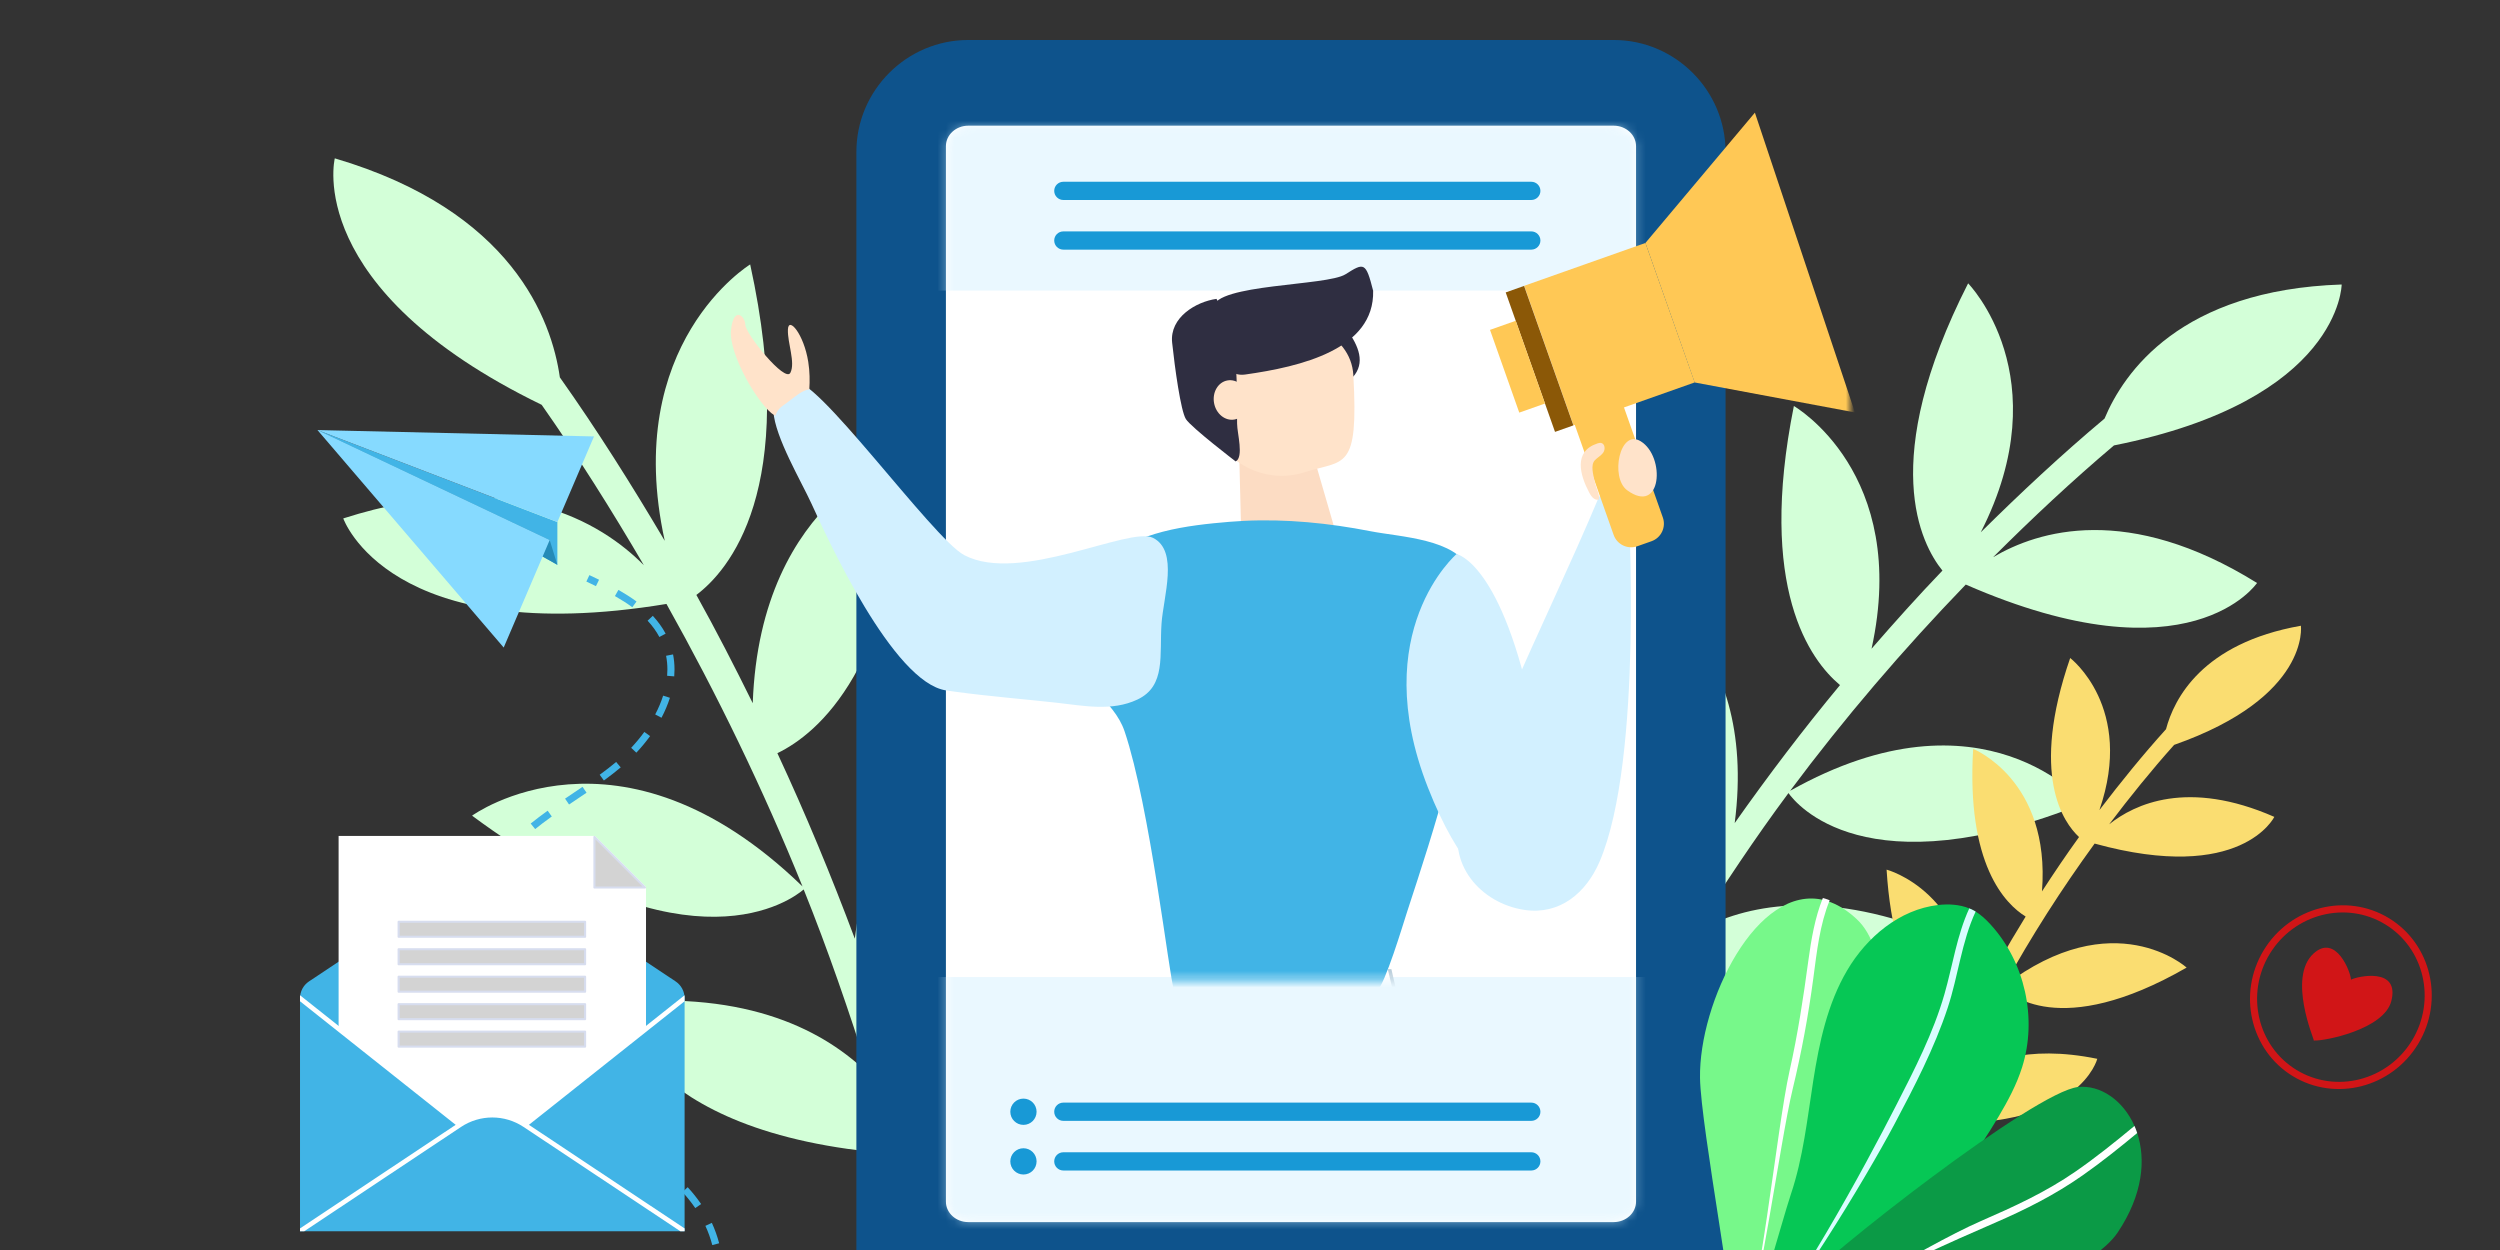 <svg width="300" height="150" viewBox="0 0 300 150" fill="none" xmlns="http://www.w3.org/2000/svg">
<rect x="0" y="0" width="300" height="150" fill="#333333" stroke="none"/>
<g clip-path="url(#clip0_376_36)">
<path d="M67.182 45.283C71.656 51.598 75.803 58.183 79.771 64.9C74.556 41.173 90.022 31.732 90.022 31.732C95.958 58.853 87.34 68.551 83.564 71.393C85.935 75.653 88.164 79.998 90.329 84.384C91.232 59.301 109.035 54.302 109.035 54.302C107.646 80.176 98.129 88.038 93.285 90.383C96.678 97.663 99.759 105.103 102.579 112.643C105.835 86.15 125 83.274 125 83.274C120.297 110.181 109.044 116.107 104.32 117.421C110.637 135.193 115.366 153.526 118.276 171.987C118.643 174.318 115.046 174.81 114.678 172.475C112.881 161.074 110.372 149.697 107.225 138.46C76.013 136.086 73.965 120.347 73.965 120.347C89.889 118.819 99.083 123.776 104.282 128.921C101.921 121.441 99.372 114.015 96.441 106.735C95.118 107.875 82.806 117.287 56.648 97.88C56.648 97.88 74.278 85.035 96.299 106.373C91.579 94.696 86.079 83.374 79.975 72.473C46.687 77.971 41.192 62.209 41.192 62.209C61.158 55.835 72.192 62.702 77.265 67.831C73.403 61.228 69.349 54.776 65 48.578C36.301 34.643 40.175 19 40.175 19C61.481 25.283 66.2 38.391 67.182 45.283Z" fill="#D3FFD8"/>
<path d="M252.543 50.232C247.408 54.532 242.489 59.13 237.693 63.875C247.202 45.213 236.175 34 236.175 34C225.328 55.338 230.517 65.287 233.093 68.471C230.174 71.512 227.358 74.655 224.586 77.847C229.221 56.732 215.265 48.72 215.265 48.72C210.871 70.599 217.214 79.21 220.8 82.211C216.368 87.55 212.166 93.091 208.163 98.771C211.114 75.972 195.553 69.437 195.553 69.437C193.733 92.893 201.959 100.265 205.665 102.38C196.507 115.839 188.569 130.108 182.141 144.875C181.328 146.74 184.26 147.927 185.073 146.059C189.044 136.938 193.61 127.991 198.685 119.299C225.548 124.055 230.664 111.372 230.664 111.372C217.548 106.66 208.72 108.81 203.222 111.978C206.826 106.25 210.576 100.606 214.617 95.168C215.489 96.404 223.857 106.911 250.119 96.371C250.119 96.371 237.998 81.854 214.815 94.896C221.312 86.176 228.391 77.92 235.892 70.147C262.813 81.917 270.844 69.957 270.844 69.957C255.358 60.331 244.565 63.677 239.178 66.86C243.859 62.187 248.671 57.681 253.676 53.45C280.905 48.023 281 34.14 281 34.14C261.659 34.783 254.855 44.695 252.543 50.232Z" fill="#D3FFD8"/>
<path d="M275.141 129.14C270.035 126.035 268.466 119.257 271.644 114.029C274.822 108.801 281.562 107.074 286.669 110.179C291.775 113.283 293.344 120.062 290.166 125.29C286.988 130.517 280.248 132.244 275.141 129.14ZM286.22 110.918C281.512 108.056 275.298 109.648 272.367 114.468C269.437 119.288 270.883 125.539 275.592 128.401C280.301 131.264 286.515 129.671 289.445 124.851C292.375 120.031 290.929 113.78 286.22 110.918Z" fill="#D11517"/>
<path d="M286.963 120.11C287.997 115.982 282.823 117.176 282.113 117.562C282.128 116.753 280.32 111.946 277.619 114.429C274.504 117.291 277.681 124.695 277.648 124.806L277.621 124.849C277.621 124.849 277.645 124.851 277.679 124.854C277.698 124.883 277.711 124.903 277.711 124.903L277.738 124.86C278.76 124.952 286.094 123.58 286.963 120.11Z" fill="#D11517"/>
<path d="M259.922 87.504C257.121 90.604 254.479 93.867 251.928 97.211C256.193 84.888 248.422 78.961 248.422 78.961C243.56 93.05 247.619 98.713 249.484 100.445C247.944 102.575 246.475 104.757 245.038 106.966C246.084 93.564 236.779 89.867 236.779 89.867C235.948 103.718 240.605 108.456 243.077 109.987C240.8 113.663 238.683 117.444 236.699 121.292C236.56 107.002 226.391 104.356 226.391 104.356C227.286 118.95 232.998 122.759 235.467 123.734C230.97 132.824 227.297 142.306 224.599 151.96C224.258 153.18 226.17 153.651 226.511 152.43C228.177 146.467 230.227 140.558 232.613 134.761C249.606 135.314 251.674 127.058 251.674 127.058C243.171 125.317 237.906 127.42 234.785 129.855C236.517 126.012 238.346 122.207 240.374 118.504C241.018 119.189 247.089 124.914 262.395 116.109C262.395 116.109 253.663 108.246 240.473 118.32C243.734 112.38 247.395 106.675 251.356 101.229C268.989 106.094 272.918 98.025 272.918 98.025C262.53 93.47 256.155 96.482 253.103 98.916C255.591 95.626 258.174 92.429 260.899 89.384C277.243 83.639 276.108 75.088 276.108 75.088C264.221 77.192 260.873 83.893 259.922 87.504Z" fill="#FADD71"/>
<path d="M207.067 156.726C207.067 164.112 201.024 170.156 193.638 170.156H116.195C108.809 170.156 102.766 164.113 102.766 156.726V18.227C102.766 10.841 108.808 4.798 116.195 4.798H193.638C201.024 4.798 207.067 10.841 207.067 18.227V156.726Z" fill="#0E538C"/>
<path d="M116.195 151.564C111.752 151.564 108.138 148.259 108.138 144.196V17.538C108.138 13.475 111.752 10.169 116.195 10.169H193.638C198.081 10.169 201.696 13.474 201.696 17.538V144.195C201.696 148.259 198.082 151.564 193.638 151.564L116.195 151.564Z" fill="#0E538C"/>
<path d="M116.195 146.652C114.714 146.652 113.509 145.549 113.509 144.195V17.538C113.509 16.183 114.714 15.082 116.195 15.082H193.638C195.12 15.082 196.324 16.183 196.324 17.538V144.195C196.324 145.549 195.119 146.652 193.638 146.652H116.195V146.652Z" fill="white"/>
<mask id="mask0_376_36" style="mask-type:luminance" maskUnits="userSpaceOnUse" x="113" y="15" width="84" height="132">
<path d="M116.195 146.652C114.714 146.652 113.509 145.549 113.509 144.195V17.538C113.509 16.183 114.714 15.082 116.195 15.082H193.638C195.12 15.082 196.324 16.183 196.324 17.538V144.195C196.324 145.549 195.119 146.652 193.638 146.652H116.195V146.652Z" fill="white"/>
</mask>
<g mask="url(#mask0_376_36)">
<path opacity="0.48" d="M201.696 117.245H103.731V161.304H201.696V117.245Z" fill="#D2F0FF"/>
</g>
<mask id="mask1_376_36" style="mask-type:luminance" maskUnits="userSpaceOnUse" x="113" y="15" width="84" height="132">
<path d="M116.195 146.652C114.714 146.652 113.509 145.549 113.509 144.195V17.538C113.509 16.183 114.714 15.082 116.195 15.082H193.638C195.12 15.082 196.324 16.183 196.324 17.538V144.195C196.324 145.549 195.119 146.652 193.638 146.652H116.195V146.652Z" fill="white"/>
</mask>
<g mask="url(#mask1_376_36)">
<path opacity="0.48" d="M201.696 13.288H103.731V34.871H201.696V13.288Z" fill="#D2F0FF"/>
</g>
<path d="M183.756 132.314H127.601C126.996 132.314 126.506 132.804 126.506 133.408C126.506 134.013 126.997 134.503 127.601 134.503H183.756C184.36 134.503 184.85 134.013 184.85 133.408C184.85 132.804 184.36 132.314 183.756 132.314Z" fill="#1899D6"/>
<path fill-rule="evenodd" clip-rule="evenodd" d="M122.814 131.833C121.943 131.833 121.237 132.538 121.237 133.409C121.237 134.28 121.943 134.985 122.814 134.985C123.684 134.985 124.39 134.28 124.39 133.409C124.39 132.538 123.684 131.833 122.814 131.833Z" fill="#1899D6"/>
<path fill-rule="evenodd" clip-rule="evenodd" d="M122.814 137.79C121.943 137.79 121.237 138.495 121.237 139.366C121.237 140.237 121.943 140.942 122.814 140.942C123.684 140.942 124.39 140.237 124.39 139.366C124.39 138.495 123.684 137.79 122.814 137.79Z" fill="#1899D6"/>
<path d="M183.756 138.272H127.601C126.996 138.272 126.506 138.762 126.506 139.366C126.506 139.971 126.997 140.461 127.601 140.461H183.756C184.36 140.461 184.85 139.971 184.85 139.366C184.85 138.762 184.36 138.272 183.756 138.272Z" fill="#1899D6"/>
<path d="M183.756 21.811H127.601C126.996 21.811 126.506 22.301 126.506 22.905C126.506 23.509 126.997 23.999 127.601 23.999H183.756C184.36 23.999 184.85 23.509 184.85 22.905C184.85 22.301 184.36 21.811 183.756 21.811Z" fill="#1899D6"/>
<path d="M183.756 27.768H127.601C126.996 27.768 126.506 28.258 126.506 28.862C126.506 29.466 126.997 29.957 127.601 29.957H183.756C184.36 29.957 184.85 29.466 184.85 28.862C184.85 28.258 184.36 27.768 183.756 27.768Z" fill="#1899D6"/>
<mask id="mask2_376_36" style="mask-type:luminance" maskUnits="userSpaceOnUse" x="83" y="4" width="140" height="114">
<path d="M222.047 4.175H83.888V117.639H222.047V4.175Z" fill="white"/>
</mask>
<g mask="url(#mask2_376_36)">
<path d="M190.94 178.478C194.402 168.11 176.427 133.457 176.427 133.457C176.427 133.457 152.846 93.437 147.493 109.336C142.14 125.236 165.354 165.826 167.622 168.841C169.889 171.855 169.144 174.637 169.144 174.637C155.878 183.121 144.122 213.377 144.122 213.377C146.839 216.054 147.509 216.79 147.509 216.79C153.637 207.508 187.479 188.846 190.94 178.478Z" fill="white"/>
<path d="M147.543 217.178L147.334 216.948C147.328 216.939 146.632 216.177 143.957 213.546L143.841 213.432L143.898 213.285C144.016 212.982 155.785 182.982 168.93 174.486C169.024 174.009 169.381 171.572 167.431 168.981C165.61 166.559 141.851 125.335 147.266 109.255C148.085 106.822 149.387 105.517 151.137 105.376C159.65 104.692 175.942 132.171 176.631 133.341C177.374 134.771 194.621 168.217 191.167 178.561C189.201 184.447 177.827 192.779 166.828 200.836C158.367 207.033 150.376 212.887 147.709 216.926L147.543 217.178ZM159.608 110.903C156.503 107.776 153.51 105.667 151.19 105.853C149.642 105.977 148.475 107.177 147.72 109.419C142.363 125.331 166 166.292 167.811 168.7C170.124 171.775 169.406 174.587 169.374 174.705L169.351 174.792L169.276 174.84C156.697 182.885 145.314 211.03 144.403 213.324C146.254 215.148 147.121 216.038 147.475 216.409C150.337 212.314 158.211 206.546 166.538 200.447C177.48 192.432 188.794 184.145 190.713 178.397C194.104 168.244 176.394 133.909 176.215 133.563C176.1 133.367 167.494 118.848 159.608 110.903Z" fill="#BACEDB"/>
<path d="M143.371 116.028C130.233 130.168 141.091 155.615 143.513 160.389C147.242 167.741 145.096 174.631 145.096 174.631C135.381 202.657 147.506 226.921 147.506 226.921C149.072 229.162 150.525 227.818 150.525 227.818C152.011 212.368 162.441 179.459 167.889 159.268C172.861 140.839 167.507 119.599 166.736 116.294L143.371 116.028Z" fill="white"/>
<path d="M166.531 116.293C167.282 119.256 172.543 141.148 167.669 159.208C166.289 164.323 164.593 170.242 162.796 176.511C157.473 195.082 151.443 216.123 150.308 227.7C150.163 227.805 149.784 228.036 149.295 227.981C148.742 227.919 148.202 227.521 147.71 226.818C147.589 226.576 135.741 202.313 145.313 174.698C145.335 174.628 147.443 167.635 143.715 160.285C141.319 155.56 131 129.254 143.401 115.998L142.842 115.969C130.558 131.846 140.897 155.733 143.31 160.491C146.951 167.671 144.9 174.495 144.881 174.556C135.247 202.351 147.181 226.778 147.32 227.049C147.488 227.29 147.661 227.499 147.838 227.678C148.284 228.127 148.758 228.38 149.254 228.434C150.086 228.523 150.656 228.007 150.68 227.985L150.743 227.926L150.751 227.839C151.859 216.325 157.902 195.239 163.234 176.636C165.03 170.367 166.727 164.445 168.108 159.327C173.009 141.166 167.802 119.907 166.967 116.294H166.531V116.293Z" fill="#BACEDB"/>
<path d="M161.33 39.135C162.847 41.156 163.859 43.18 162.593 44.947C161.327 46.714 157.789 45.201 157.789 44.947C157.789 44.693 157.789 40.902 157.789 40.902L161.33 39.135Z" fill="#2F2E41"/>
<path d="M157.614 54.688L160.301 63.943L155.321 69.382L148.95 64.292L148.649 52.258L157.614 54.688Z" fill="#FCDCC3"/>
<path d="M162.402 45.019C163.044 56.647 161.351 55.133 156.551 56.671C151.75 58.208 146.585 55.482 145.018 50.586C143.451 45.687 146.069 40.472 150.869 38.934C155.67 37.397 162.119 39.884 162.402 45.019Z" fill="#FFE3CA"/>
<path d="M149.4 44.946C156.106 44.002 164.949 41.913 164.778 34.894C163.895 31.422 163.695 31.5 161.456 32.915C159.216 34.327 145.872 34.055 145.579 36.894C145.286 39.733 146.095 45.408 149.4 44.946Z" fill="#2F2E41"/>
<path d="M145.977 35.865C143.514 36.208 140.334 38.098 140.657 41.122C140.979 44.143 141.687 49.299 142.305 50.287C142.923 51.276 148.281 55.374 148.281 55.374C149.282 54.849 148.458 51.992 148.452 50.861C148.44 48.618 148.41 45.087 148.359 44.8C148.281 44.373 148.774 40.985 148.774 40.985L145.977 35.865Z" fill="#2F2E41"/>
<path d="M145.687 48.362C145.454 47.067 146.172 45.855 147.29 45.653C148.408 45.452 149.503 46.339 149.736 47.634C149.969 48.929 149.252 50.142 148.134 50.343C147.016 50.544 145.92 49.657 145.687 48.362Z" fill="#FFE3CA"/>
<path d="M164.486 63.751C159.469 62.768 154.339 62.254 149.228 62.506C148.654 62.535 148.08 62.572 147.507 62.62C142.661 63.027 136.096 63.762 132.653 67.422C130.001 70.24 128.418 74.35 128.932 78.239C129.447 82.135 133.666 83.958 134.946 87.749C137.989 96.756 140.324 117.29 140.838 118.62C140.838 118.62 154.429 129.108 165.195 119.007C166.255 118.012 168.34 110.992 168.848 109.434C169.699 106.823 170.557 104.214 171.37 101.592C173.046 96.19 174.576 90.726 175.534 85.146C176.318 80.58 178.034 72.851 176.304 68.382C174.866 64.669 167.988 64.437 164.486 63.751Z" fill="#41B4E6"/>
<path d="M113.526 82.849C113.907 82.906 114.286 82.96 114.663 83.012C118.691 83.56 122.742 83.88 126.782 84.326C130.019 84.684 133.422 85.4 136.504 83.939C139.938 82.311 139.12 78.601 139.385 74.81C139.61 71.598 141.468 66.118 138.372 64.547C135.532 63.107 122.366 70.14 115.7 66.611C111.901 64.599 97.413 44.331 95.217 45.907C94.003 46.779 92.731 48.092 92.807 49.365C92.994 52.451 96.168 57.791 97.381 60.447C99.256 64.551 107.143 81.889 113.526 82.849Z" fill="#D2F0FF"/>
<path d="M174.786 66.487C174.786 66.487 163.99 75.76 171.351 94.508C178.712 113.256 187.123 107.857 187.123 107.857C187.123 107.857 187.835 105.209 184.056 86.351C180.276 67.493 174.786 66.487 174.786 66.487Z" fill="#D2F0FF"/>
<path d="M191.908 59.535C191.915 59.542 191.89 59.593 191.889 59.597C188.481 67.727 184.619 75.675 181.133 83.775C179.1 88.499 177.029 93.24 175.362 98.109C173.482 103.601 177.682 108.417 182.949 109.192C187.177 109.814 190.335 107.15 191.944 103.408C197.261 91.038 195.394 60.325 195.394 60.325C193.685 60.788 191.908 59.535 191.908 59.535Z" fill="#D2F0FF"/>
<path d="M93.868 48.734C94.566 48.256 95.223 47.699 95.921 47.221C96.316 46.95 96.723 46.783 97.117 46.722C97.183 45.734 97.176 44.599 96.992 43.432C96.463 40.072 94.606 37.917 94.549 39.55C94.492 41.184 95.471 43.498 94.845 44.734C94.219 45.969 89.476 40.072 89.442 38.986C89.407 37.9 88.027 36.691 87.721 39.605C87.413 42.518 91.102 48.764 92.926 49.833C92.964 49.855 93.002 49.865 93.04 49.885C93.206 49.416 93.484 48.998 93.868 48.734Z" fill="#FFE3CA"/>
<path d="M196.485 65.547L198.179 64.948C199.342 64.538 199.951 63.262 199.541 62.099L194.413 47.573C194.002 46.41 192.725 45.8 191.563 46.211L189.867 46.81C188.705 47.221 188.096 48.497 188.506 49.66L193.635 64.185C194.046 65.349 195.322 65.958 196.485 65.547Z" fill="#FFC855"/>
<path d="M196.888 52.955C194.355 51.397 193.193 57.317 195.258 58.829C199.412 61.87 199.883 54.796 196.888 52.955Z" fill="#FFE3CA"/>
<path d="M191.347 57.72C191.21 57.012 190.831 55.811 191.385 55.227C191.701 54.894 192.137 54.678 192.396 54.3C192.655 53.922 192.597 53.263 192.151 53.159C191.998 53.123 191.838 53.163 191.69 53.212C188.798 54.165 189.576 56.971 190.703 59.105C190.849 59.38 191.017 59.658 191.276 59.832C191.467 59.961 191.673 60.008 191.889 59.937C191.943 59.239 191.486 58.437 191.347 57.72Z" fill="#FFE3CA"/>
<path d="M203.358 45.895L222.598 49.495L210.587 13.519L197.45 29.155L203.358 45.895Z" fill="#FFC855"/>
<path d="M188.818 51.033L203.368 45.889L197.452 29.153L182.901 34.297L188.818 51.033Z" fill="#FFC855"/>
<path d="M186.602 51.826L188.807 51.046L182.888 34.31L180.684 35.09L186.602 51.826Z" fill="#8B5807"/>
<path d="M182.312 49.514L185.398 48.423L181.887 38.493L178.8 39.584L182.312 49.514Z" fill="#FFC855"/>
</g>
<path d="M219.755 108.295C220.761 108.687 221.778 109.34 222.799 110.29C230.585 117.542 221.017 145.457 215.493 154.751L208.393 163.245C208.595 158.79 204.097 135.258 204.002 129.366C203.856 120.27 210.829 105.937 218.939 108.026C219.206 108.096 219.479 108.185 219.755 108.295Z" fill="#77F88A"/>
<path d="M236.888 109.279C236.95 109.311 237.012 109.35 237.075 109.388C237.736 109.793 238.308 110.332 238.839 110.908C242.996 115.428 244.506 122.227 242.65 128.082C241.993 130.158 240.956 132.093 239.845 133.967C234.386 143.173 226.976 151.208 218.26 157.42L208.393 163.245C210.049 160.595 213.899 146.284 214.899 143.33C216.383 138.931 216.873 134.266 217.591 129.682C218.312 125.093 219.301 120.445 221.657 116.447C224.012 112.444 227.956 109.135 232.572 108.602C233.827 108.457 235.147 108.531 236.314 109.008C236.51 109.085 236.702 109.175 236.888 109.279Z" fill="#06C755"/>
<path d="M227.516 132.687C229.721 128.381 231.994 123.961 233.334 119.297C234.322 115.849 234.822 112.243 236.313 109.008C236.51 109.086 236.702 109.175 236.888 109.28C236.949 109.312 237.012 109.351 237.075 109.389C235.393 113.005 234.979 117.137 233.726 120.93C232.126 125.777 229.71 130.421 227.325 134.918C223.807 141.556 214.764 156.457 209.109 162.506C215.147 156.019 223.809 139.934 227.516 132.687Z" fill="#D9FDFF"/>
<path d="M215.134 130.631C213.523 137.291 211.047 156.936 208.393 163.245C211.243 156.435 213.13 135.714 214.748 128.505C215.73 124.137 216.402 119.732 216.998 115.301C217.348 112.718 217.787 110.137 218.741 107.762C219.011 107.833 219.285 107.922 219.563 108.033C218.368 110.964 218.018 114.222 217.598 117.388C217.007 121.844 216.188 126.264 215.134 130.631Z" fill="white"/>
<path d="M256.136 135.112C256.257 135.384 256.366 135.67 256.462 135.966C257.509 139.11 257.173 143.322 254.148 147.86C248.32 156.601 212.979 162.77 208.392 163.244L215.128 155.023C219.346 150.404 244.19 130.993 249.368 130.443C252.005 130.161 254.772 132.005 256.136 135.112Z" fill="#0B9A46"/>
<path d="M249.093 140.564C251.533 138.872 253.852 137.011 256.136 135.112C256.257 135.384 256.366 135.67 256.462 135.966C254.325 137.735 252.161 139.47 249.891 141.06C246.564 143.392 243.053 145.153 239.332 146.762C233.753 149.175 228.215 151.693 222.864 154.565C228.511 151.252 234.217 148.046 237.703 146.53C241.685 144.795 245.51 143.048 249.093 140.564Z" fill="white"/>
<path d="M62.991 173.198C62.803 173.196 62.615 173.192 62.427 173.186C61.771 173.165 61.098 173.122 60.429 173.061L60.508 172.211C61.161 172.272 61.815 172.313 62.453 172.333C62.635 172.339 62.817 172.343 62.999 172.345L62.991 173.198ZM65.555 173.117L65.491 172.266C66.315 172.204 67.147 172.104 67.965 171.969L68.104 172.81C67.262 172.949 66.404 173.052 65.555 173.117ZM57.889 172.727C57.059 172.587 56.216 172.413 55.382 172.213L55.582 171.382C56.396 171.578 57.22 171.748 58.031 171.885L57.889 172.727ZM70.617 172.272L70.4 171.447C71.206 171.235 72.004 170.985 72.774 170.702L73.07 171.503C72.274 171.796 71.449 172.055 70.617 172.272ZM52.917 171.536C52.124 171.292 51.311 171.014 50.499 170.711L50.798 169.911C51.594 170.209 52.392 170.48 53.17 170.72L52.917 171.536ZM75.436 170.492L75.061 169.726C75.809 169.359 76.538 168.951 77.227 168.514L77.684 169.234C76.969 169.688 76.212 170.112 75.436 170.492ZM48.131 169.756C47.362 169.422 46.584 169.062 45.817 168.684L46.194 167.919C46.948 168.29 47.715 168.645 48.471 168.973L48.131 169.756ZM79.776 167.725L79.236 167.064C79.878 166.54 80.49 165.974 81.052 165.383L81.671 165.971C81.084 166.588 80.446 167.178 79.776 167.725ZM83.318 163.974L82.623 163.479C83.099 162.812 83.533 162.104 83.913 161.374L84.671 161.769C84.27 162.533 83.815 163.275 83.318 163.974ZM85.71 159.401L84.908 159.111C85.188 158.336 85.416 157.536 85.585 156.735L86.42 156.912C86.242 157.752 86.004 158.588 85.71 159.401ZM86.773 154.347L85.922 154.292C85.945 153.941 85.956 153.59 85.956 153.24C85.956 152.766 85.934 152.292 85.893 151.831L86.743 151.754C86.786 152.241 86.809 152.741 86.809 153.24C86.809 153.608 86.797 153.978 86.773 154.347ZM85.474 149.409C85.265 148.612 84.988 147.836 84.647 147.102L85.422 146.743C85.783 147.524 86.078 148.349 86.299 149.193L85.474 149.409ZM83.43 144.97C82.981 144.31 82.463 143.662 81.895 143.044L82.522 142.465C83.12 143.114 83.662 143.795 84.135 144.488L83.43 144.97ZM80.108 141.327C79.513 140.816 78.852 140.301 78.144 139.794L78.641 139.1C79.369 139.62 80.05 140.151 80.664 140.679L80.108 141.327ZM76.063 138.4C75.359 137.955 74.638 137.525 73.91 137.1L74.34 136.364C75.077 136.794 75.806 137.23 76.518 137.679L76.063 138.4ZM71.719 135.843L71.93 135.472L71.696 135.829C70.969 135.417 70.241 135.002 69.518 134.581L69.948 133.844C70.668 134.263 71.394 134.676 72.118 135.088L71.719 135.843ZM67.337 133.27C66.55 132.777 65.853 132.316 65.206 131.858L65.698 131.162C66.332 131.61 67.016 132.063 67.789 132.547L67.337 133.27ZM63.168 130.302C62.487 129.735 61.851 129.148 61.278 128.557L61.89 127.962C62.442 128.532 63.057 129.098 63.714 129.647L63.168 130.302ZM59.604 126.584C59.099 125.894 58.635 125.158 58.225 124.394L58.977 123.99C59.368 124.719 59.81 125.422 60.293 126.079L59.604 126.584ZM57.16 122.037C56.86 121.238 56.609 120.406 56.413 119.563L57.244 119.37C57.433 120.176 57.673 120.973 57.959 121.738L57.16 122.037ZM55.982 117.019C55.903 116.28 55.863 115.525 55.862 114.776L55.865 114.44L56.718 114.454L56.716 114.776C56.716 115.495 56.754 116.219 56.83 116.929L55.982 117.019ZM56.909 111.986L56.064 111.867C56.182 111.012 56.356 110.161 56.578 109.337L57.402 109.558C57.189 110.349 57.023 111.165 56.909 111.986ZM58.197 107.217L57.408 106.891C57.74 106.09 58.127 105.309 58.557 104.573L59.294 105.004C58.883 105.707 58.513 106.452 58.197 107.217ZM60.688 102.967L60.02 102.436C60.172 102.244 60.328 102.057 60.487 101.873C60.88 101.42 61.308 100.967 61.759 100.528L62.354 101.14C61.92 101.562 61.509 101.997 61.132 102.433C60.979 102.607 60.832 102.786 60.688 102.967ZM64.22 99.49L63.682 98.827C64.286 98.34 64.952 97.835 65.719 97.283L66.216 97.977C65.462 98.517 64.809 99.012 64.22 99.49ZM68.286 96.542L67.807 95.835L69.904 94.42L70.385 95.125L68.286 96.542ZM72.467 93.661L71.963 92.972C72.7 92.432 73.346 91.93 73.937 91.434L74.485 92.089C73.879 92.596 73.22 93.11 72.467 93.661ZM76.362 90.321L75.74 89.737C76.311 89.128 76.843 88.487 77.319 87.83L78.01 88.332C77.512 89.017 76.958 89.687 76.362 90.321ZM79.38 86.132L78.624 85.735C79.018 84.984 79.338 84.224 79.576 83.476L80.39 83.735C80.137 84.53 79.797 85.337 79.38 86.132ZM80.908 81.165L80.057 81.095C80.077 80.842 80.088 80.59 80.088 80.335C80.088 79.776 80.035 79.224 79.93 78.694L80.768 78.529C80.883 79.113 80.942 79.721 80.942 80.335C80.942 80.614 80.931 80.889 80.908 81.165ZM79.124 76.439C78.76 75.756 78.285 75.098 77.712 74.483L78.337 73.9C78.959 74.57 79.477 75.288 79.877 76.037L79.124 76.439ZM75.876 72.867C75.264 72.417 74.581 71.978 73.79 71.527L74.212 70.785C75.032 71.254 75.742 71.71 76.382 72.181L75.876 72.867Z" fill="#41B4E6"/>
<path d="M71.513 70.337C71.129 70.149 70.745 69.965 70.363 69.785L70.728 69.014C71.112 69.195 71.5 69.381 71.887 69.569L71.513 70.337Z" fill="#41B4E6"/>
<path d="M62.989 105.737C60.619 104.16 57.533 104.16 55.163 105.737L37.083 117.766C36.407 118.216 36.001 118.974 36.001 119.786V147.75H82.152V119.786C82.152 118.974 81.746 118.216 81.07 117.766L62.989 105.737Z" fill="#41B4E6"/>
<path d="M82.152 119.43L62.968 134.656C60.58 133.163 57.572 133.163 55.184 134.656L36 119.429V120.152L54.681 134.98L36 147.41V147.75H36.511L55.319 135.236C57.602 133.718 60.55 133.718 62.832 135.236L81.64 147.75H82.151V147.41L63.47 134.98L82.151 120.152V119.43H82.152Z" fill="white"/>
<path d="M55.184 134.656C57.572 133.163 60.581 133.163 62.969 134.656L77.396 123.204V106.501L71.329 100.434H40.758V123.204L55.184 134.656Z" fill="white" stroke="white" stroke-width="0.25" stroke-miterlimit="10"/>
<path d="M71.329 106.501H77.396L71.329 100.434V106.501Z" fill="#D3D3D3" stroke="#D7DDEF" stroke-width="0.25" stroke-miterlimit="10" stroke-linecap="round" stroke-linejoin="round"/>
<path d="M70.212 110.614H47.833V112.413H70.212V110.614Z" fill="#D3D3D3" stroke="#D7DDEF" stroke-width="0.25" stroke-miterlimit="10" stroke-linecap="round" stroke-linejoin="round"/>
<path d="M70.212 113.909H47.833V115.708H70.212V113.909Z" fill="#D3D3D3" stroke="#D7DDEF" stroke-width="0.25" stroke-miterlimit="10" stroke-linecap="round" stroke-linejoin="round"/>
<path d="M70.212 117.206H47.833V119.005H70.212V117.206Z" fill="#D3D3D3" stroke="#D7DDEF" stroke-width="0.25" stroke-miterlimit="10" stroke-linecap="round" stroke-linejoin="round"/>
<path d="M70.212 120.501H47.833V122.3H70.212V120.501Z" fill="#D3D3D3" stroke="#D7DDEF" stroke-width="0.25" stroke-miterlimit="10" stroke-linecap="round" stroke-linejoin="round"/>
<path d="M70.212 123.796H47.833V125.595H70.212V123.796Z" fill="#D3D3D3" stroke="#D7DDEF" stroke-width="0.25" stroke-miterlimit="10" stroke-linecap="round" stroke-linejoin="round"/>
<path d="M66.885 67.78V62.648L38.098 51.608L66.885 67.78Z" fill="#41B4E6"/>
<path d="M65.964 64.803L66.885 67.78L38.098 51.608L65.964 64.803Z" fill="#248BB7"/>
<path d="M65.964 64.803L60.444 77.706L38.098 51.608L65.964 64.803ZM66.885 62.648L71.281 52.372L38.098 51.608L66.885 62.648Z" fill="#86DAFF"/>
</g>
<defs>
<clipPath id="clip0_376_36">
<rect width="300" height="150" fill="white"/>
</clipPath>
</defs>
</svg>
